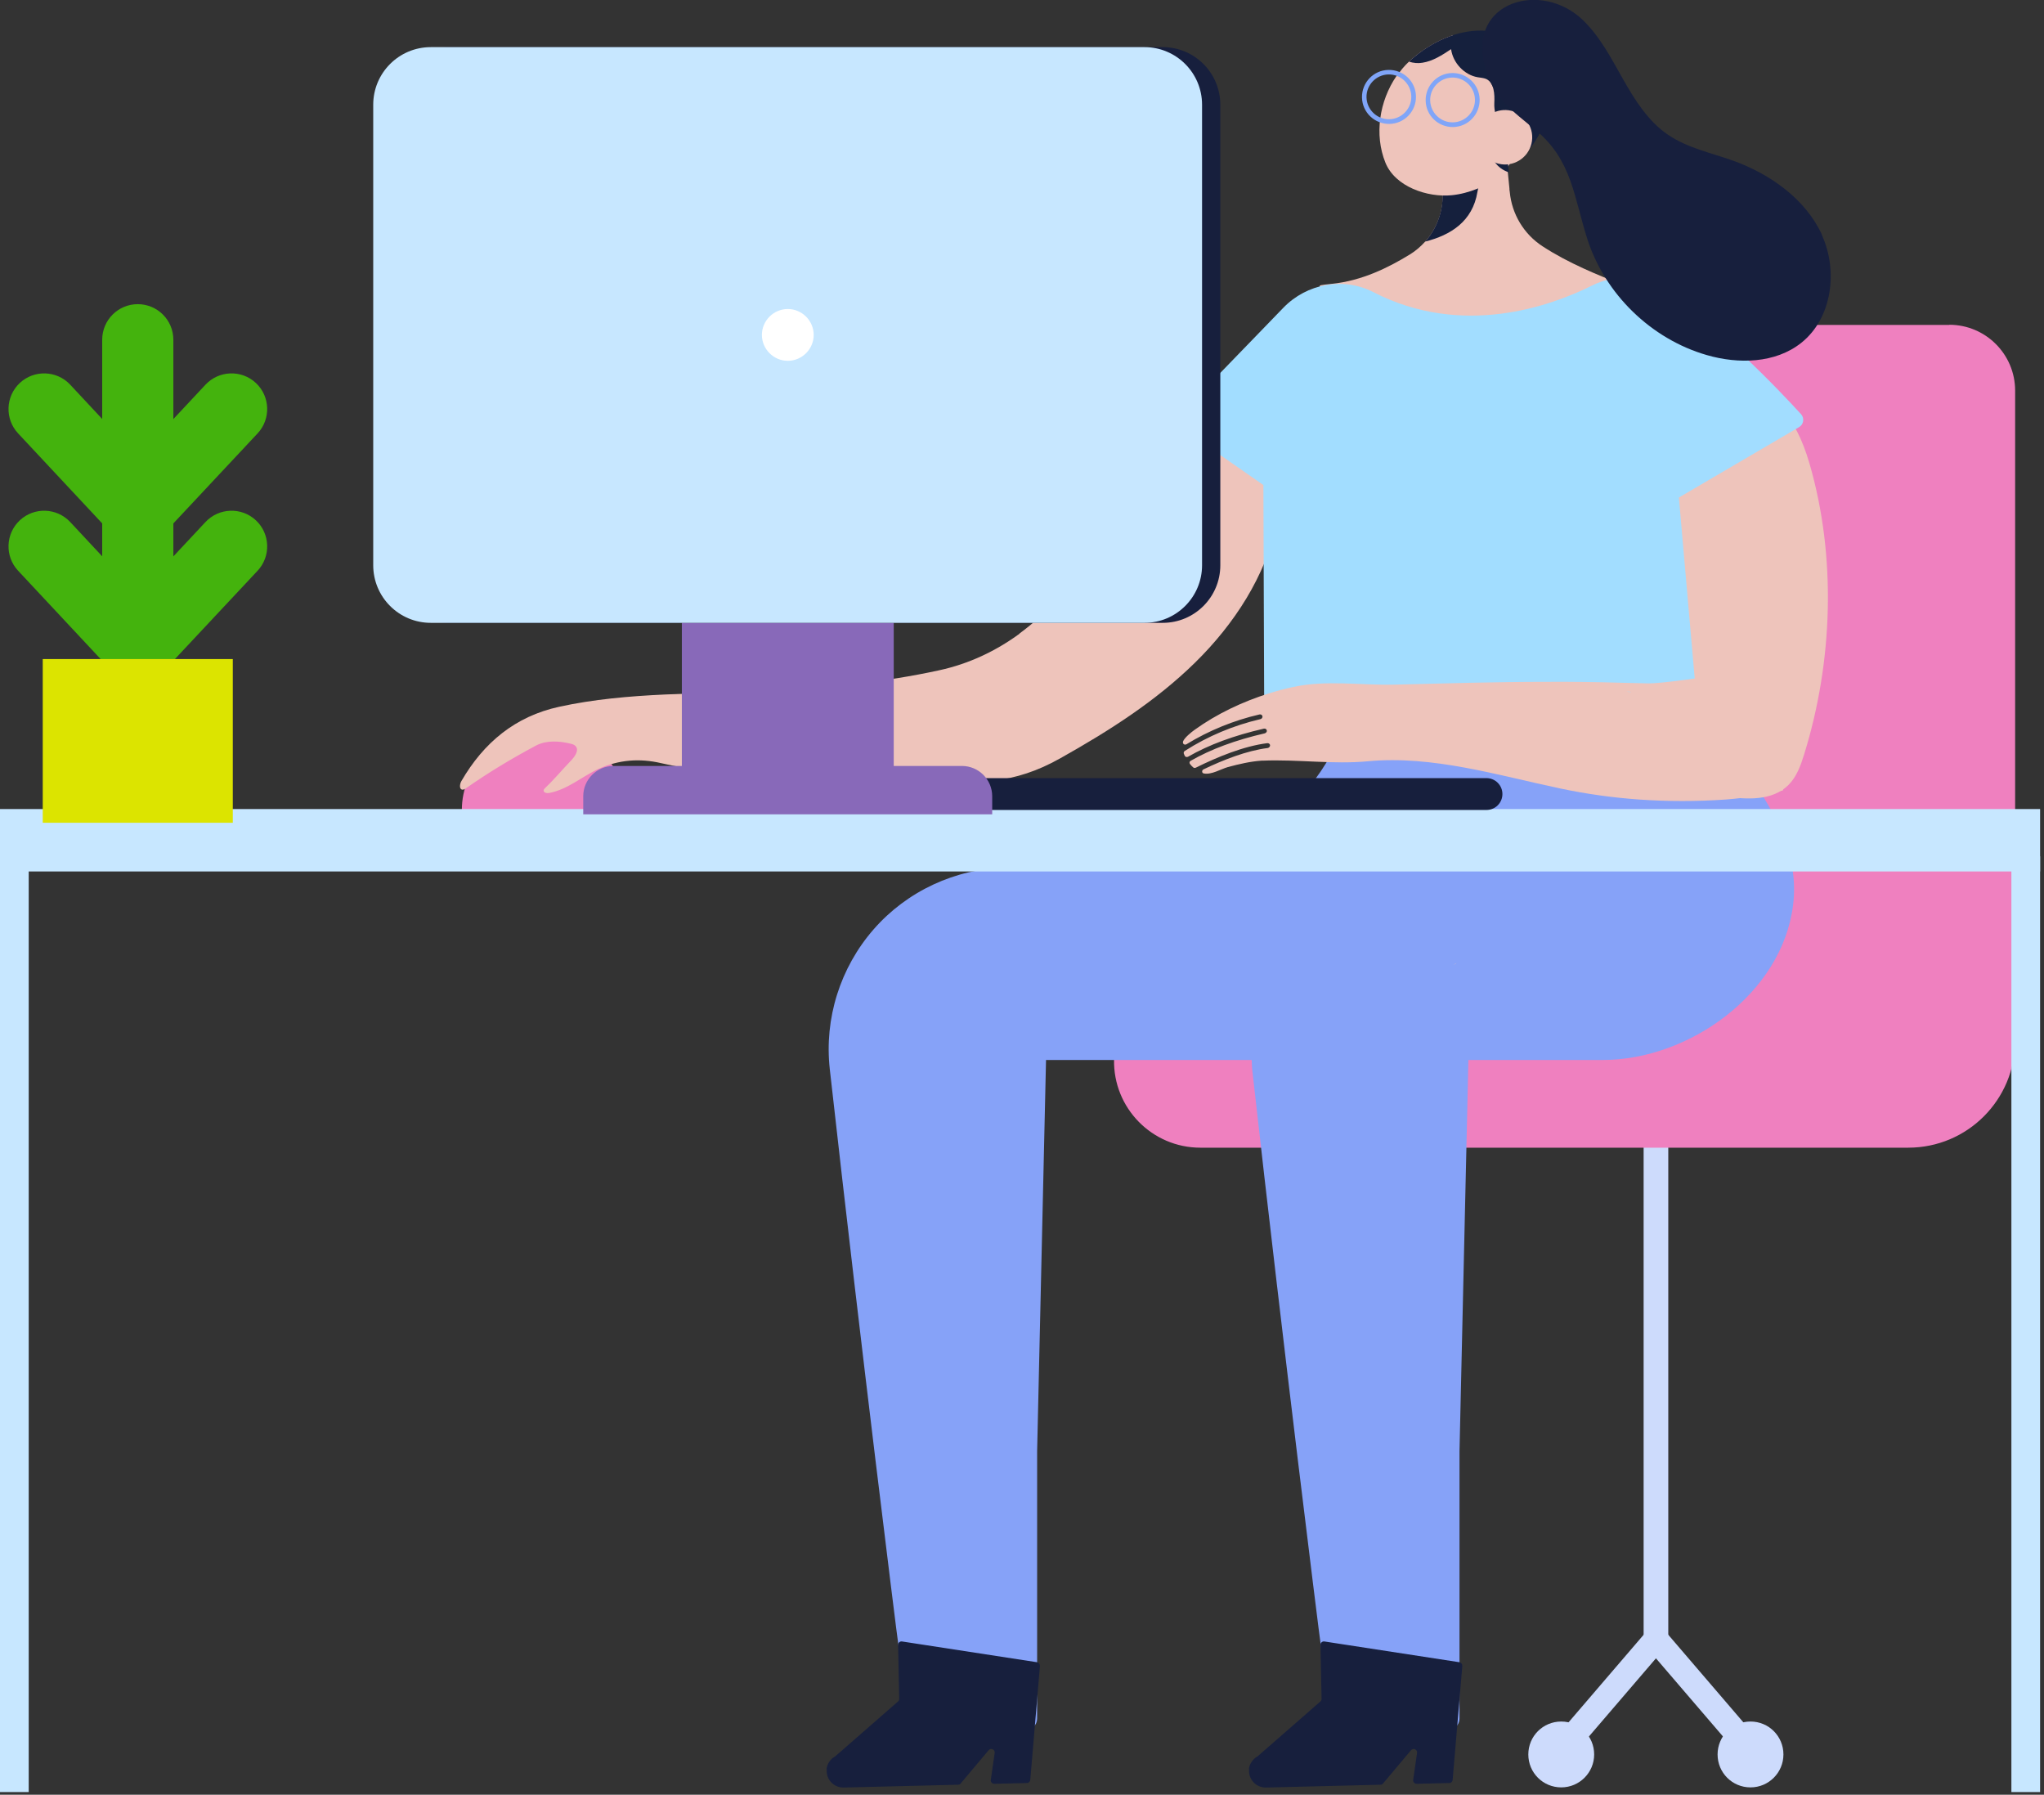 <svg width="131" height="115" viewBox="0 0 131 115" fill="none" xmlns="http://www.w3.org/2000/svg">
<rect x="0" y="0" width="131" height="115" fill="#333333" stroke="none"/>
<g clip-path="url(#clip0_11_3694)">
<path d="M40.16 51.9H29.6C29.6 49.17 31.82 46.95 34.55 46.95H35.21C37.94 46.95 40.16 49.17 40.16 51.9Z" fill="#EF80BF"/>
<path d="M65.35 40.6C63.82 41.72 62.09 42.54 60.19 42.95C56.67 43.72 53.07 44.06 49.47 44.26C44.97 44.5 40.25 44.32 35.83 45.29C33.03 45.9 31 47.58 29.57 50.05C29.46 50.24 29.42 50.58 29.64 50.6C29.72 50.6 29.79 50.56 29.85 50.52C31.29 49.51 32.8 48.6 34.36 47.77C35.02 47.42 35.85 47.48 36.56 47.65C36.69 47.68 36.82 47.72 36.9 47.82C37.12 48.08 36.85 48.46 36.62 48.71C36.05 49.3 35.55 49.91 34.95 50.48C34.9 50.53 34.85 50.58 34.84 50.65C34.84 50.8 35.05 50.84 35.2 50.81C36.39 50.59 37.3 49.75 38.38 49.26C39.67 48.68 41 48.58 42.37 48.9C46.17 49.78 50.34 49.65 54.29 50.06C55.98 50.24 57.68 50.3 59.39 50.24C62.7 50.13 64.93 50.3 67.97 48.58C71.05 46.85 74.06 44.94 76.58 42.47C79.1 40 81.12 36.91 81.85 33.46C82.1 32.27 82.2 31.01 81.85 29.85C81.5 28.69 80.63 27.63 79.45 27.3C77.56 26.77 75.7 28.19 74.41 29.66C71.97 32.44 70.17 35.74 67.68 38.48C66.96 39.27 66.18 39.98 65.33 40.6H65.35Z" fill="#EEC4BB"/>
<path d="M106.92 70.91H105.34V106.09H106.92V70.91Z" fill="#CDDBFC"/>
<path d="M114.3 112.42C114.3 113.58 113.36 114.53 112.19 114.53C111.02 114.53 110.08 113.59 110.08 112.42C110.08 111.25 111.02 110.31 112.19 110.31C113.36 110.31 114.3 111.25 114.3 112.42Z" fill="#CDDBFC"/>
<path d="M102.17 112.42C102.17 113.58 101.23 114.53 100.06 114.53C98.89 114.53 97.95 113.59 97.95 112.42C97.95 111.25 98.89 110.31 100.06 110.31C101.23 110.31 102.17 111.25 102.17 112.42Z" fill="#CDDBFC"/>
<path d="M111.86 112.94L106.13 106.26L100.4 112.94L99.2 111.91L106.13 103.83L113.06 111.91L111.86 112.94Z" fill="#CDDBFC"/>
<path d="M124.94 20.82H101.89C99.56 20.82 97.09 22.71 97.09 25.04V62.47H77.12C74.07 62.47 71.46 64.85 71.4 67.9C71.34 71 73.84 73.54 76.93 73.54H122.66H122.3C126.09 73.54 129.15 70.47 129.15 66.69V25.03C129.15 22.7 127.26 20.81 124.93 20.81L124.94 20.82Z" fill="#EF80BF"/>
<path d="M112.44 50.17C112.03 49.56 107.8 44.39 107.98 44.22C107.69 44.49 86.73 44.51 86.73 44.51C85.38 50.92 79.73 55.52 73.18 55.55L64.49 55.59C61.23 55.66 58.13 57.1 55.99 59.55C53.85 62 52.82 65.26 53.18 68.5C55.3 87.42 57.44 104.35 57.44 104.35L58.21 110.22C58.26 110.58 58.56 110.85 58.93 110.85H65.74C66.14 110.85 66.47 110.53 66.47 110.12V92.97L67.04 67.92H80.22C80.23 68.11 80.23 68.31 80.25 68.5C82.37 87.42 84.51 104.35 84.51 104.35L85.28 110.22C85.33 110.58 85.63 110.85 86 110.85H92.81C93.21 110.85 93.54 110.53 93.54 110.12V92.97L94.11 67.92H102.73C108.23 67.92 114.22 63.68 114.92 57.98C115.28 55.08 114.01 52.52 112.45 50.18L112.44 50.17Z" fill="#86A2F8"/>
<path d="M130.75 51.84H0V55.84H130.75V51.84Z" fill="#C7E7FF"/>
<path d="M1.84 54.87H0V114.83H1.84V54.87Z" fill="#C7E7FF"/>
<path d="M130.75 54.87H128.91V114.83H130.75V54.87Z" fill="#C7E7FF"/>
<path d="M106.13 19.49C105.33 20.82 101.69 23.38 100.59 24.05C97.12 26.17 92.6 26.51 88.8 25.14C86.89 24.45 85.03 23.28 84.13 21.45C83.79 20.76 83.94 19.69 84.42 19.08C85.1 18.22 83.88 18.34 85.34 18.19C87.31 17.99 89.01 17.13 90.35 16.31C90.73 16.08 91.06 15.79 91.35 15.47C92.07 14.66 92.47 13.6 92.47 12.49V10.92L94.9 10.36L95.07 10.32L96.54 9.98V10.08L96.74 12.08V12.15L96.76 12.29C96.89 13.71 97.66 15 98.86 15.78C102.19 17.96 106.53 18.84 106.14 19.49H106.13Z" fill="#EEC4BB"/>
<path d="M94.89 11.25C94.87 11.61 94.75 11.95 94.69 12.29C94.38 14.2 92.96 15.07 91.34 15.48C92.06 14.67 92.46 13.61 92.46 12.5V11.82L94.89 11.26V11.25Z" fill="#15203D"/>
<path d="M89.51 4.88C89.74 4.55 90 4.23 90.3 3.95C90.35 3.91 90.39 3.87 90.44 3.82C91.23 3.13 92.15 2.58 93.11 2.26C93.43 2.47 93.83 2.6 94.31 2.6C97.45 2.6 97.17 5.64 96.99 8.41C97.08 8.48 97.17 8.59 97.16 8.59C96.9 8.89 96.9 9.87 96.75 10.52C96.65 10.65 96.56 10.78 96.47 10.9C96.39 11.01 96.32 11.13 96.24 11.24C95.26 11.92 94.16 12.4 93.03 12.51C91.5 12.66 89.42 11.98 88.79 10.42C88.07 8.63 88.4 6.48 89.5 4.87L89.51 4.88Z" fill="#EEC4BB"/>
<path d="M95.48 9.28C95.44 10.07 95.93 10.8 96.7 11.04L96.51 9.04L95.48 9.28Z" fill="#15203D"/>
<path d="M90.3 3.95C90.58 4.04 90.88 4.07 91.16 4.02C91.83 3.92 92.43 3.53 93 3.15C93.12 4.04 93.86 4.81 94.71 4.95C94.89 4.98 95.08 4.99 95.25 5.06C95.76 5.3 95.8 6.03 95.77 6.6C95.72 7.61 96.41 8.71 97.04 9.44C97.22 9.66 97.43 9.85 97.69 9.96C99.07 8.41 99.85 6.3 98.89 4.35C98.15 2.86 96.59 1.99 94.98 1.96C93.37 1.93 91.74 2.68 90.44 3.82C90.39 3.86 90.35 3.9 90.3 3.95Z" fill="#15203D"/>
<path d="M98.15 9.21C97.92 10.15 96.97 10.72 96.04 10.49C95.11 10.26 94.53 9.31 94.76 8.38C94.99 7.45 95.94 6.87 96.87 7.1C97.8 7.33 98.38 8.28 98.15 9.21Z" fill="#EEC4BB"/>
<path d="M102.55 49.07C105.17 49.07 107.89 50.6 110.52 51.02C111.95 51.25 113.61 51.32 114.63 50.29C115.15 49.77 115.41 49.04 115.63 48.33C117.47 42.4 117.71 35.69 115.97 29.7C114.06 23.16 110.19 25.13 107.94 30.44C105.84 35.39 105.05 40.89 103.53 46.06C103.23 47.08 102.9 48.08 102.53 49.06L102.55 49.07Z" fill="#EEC4BB"/>
<path d="M93.28 61.76C93.28 61.76 93.18 61.81 93.13 61.84C93.2 61.79 93.28 61.75 93.35 61.71C93.33 61.73 93.31 61.74 93.28 61.77V61.76Z" fill="#EEC4BB"/>
<path d="M75.59 26.6L82.25 19.72C83.75 18.17 86.1 17.73 88.02 18.72C93.72 21.65 99.37 19.63 102.07 18.28C103.39 17.62 104.96 17.66 106.23 18.42C109.84 20.58 114.07 25.05 115.43 26.54C115.66 26.79 115.6 27.2 115.3 27.37L107.6 31.88L108.78 45.37C108.78 45.37 96.99 48.14 81.02 44.67L80.97 31.08L75.65 27.38C75.39 27.2 75.36 26.83 75.57 26.61L75.59 26.6Z" fill="#A2DDFF"/>
<path d="M52.99 113.37C52.92 114.01 53.43 114.55 54.07 114.54L61.41 114.36C61.47 114.36 61.53 114.33 61.57 114.28L63.36 112.15C63.5 111.98 63.78 112.1 63.75 112.32L63.5 114.05C63.48 114.18 63.59 114.3 63.72 114.3L65.82 114.25C65.93 114.25 66.02 114.16 66.03 114.05L66.65 106.75C66.65 106.63 66.58 106.53 66.46 106.51L57.81 105.18C57.67 105.16 57.55 105.27 57.56 105.4L57.63 108.86C57.63 108.93 57.6 108.99 57.55 109.03L53.53 112.54C53.22 112.71 53.01 113.02 52.97 113.37H52.99Z" fill="#171F3D"/>
<path d="M80.06 113.37C79.99 114.01 80.5 114.55 81.14 114.54L88.48 114.36C88.54 114.36 88.6 114.33 88.64 114.28L90.43 112.15C90.57 111.98 90.85 112.1 90.82 112.32L90.57 114.05C90.55 114.18 90.66 114.3 90.79 114.3L92.89 114.25C93 114.25 93.09 114.16 93.1 114.05L93.72 106.75C93.72 106.63 93.65 106.53 93.53 106.51L84.88 105.18C84.74 105.16 84.62 105.27 84.63 105.4L84.7 108.86C84.7 108.93 84.67 108.99 84.62 109.03L80.6 112.54C80.29 112.71 80.08 113.02 80.04 113.37H80.06Z" fill="#171F3D"/>
<path d="M111.06 42.99C109.85 43.39 106.23 43.81 105.66 43.79C105.09 43.77 104.51 43.77 103.96 43.75C102.34 43.7 100.72 43.68 99.1 43.69C95.86 43.69 92.61 43.79 89.36 43.87C87.23 43.92 84.99 43.56 82.88 44.02C82.37 44.13 81.87 44.26 81.36 44.42C79.65 44.95 77.97 45.75 76.57 46.76C76.37 46.9 75.92 47.26 75.82 47.51C75.82 47.51 75.82 47.52 75.82 47.53C75.78 47.66 75.92 47.76 76.04 47.69C77.48 46.81 79.07 46.16 80.72 45.78C80.81 45.76 80.89 45.81 80.91 45.89C80.93 45.97 80.87 46.06 80.78 46.08C79.06 46.48 77.41 47.17 75.93 48.12C75.87 48.16 75.85 48.23 75.87 48.29C75.89 48.34 75.91 48.38 75.93 48.43C75.96 48.5 76.06 48.53 76.14 48.49C77.48 47.72 79.08 47.13 81 46.69C81.09 46.67 81.17 46.72 81.19 46.8C81.21 46.88 81.15 46.96 81.06 46.99C79.19 47.42 77.62 48 76.31 48.75C76.23 48.79 76.21 48.89 76.27 48.96C76.33 49.04 76.4 49.11 76.47 49.17C76.51 49.21 76.58 49.22 76.64 49.19C78.01 48.51 79.7 47.81 81.22 47.62C81.31 47.61 81.39 47.67 81.4 47.75C81.4 47.84 81.34 47.91 81.25 47.93C79.9 48.1 78.4 48.69 77.13 49.3C77.01 49.36 77.02 49.54 77.15 49.56C77.64 49.66 78.24 49.28 78.7 49.15C79.41 48.96 80.13 48.79 80.86 48.74C80.89 48.74 80.91 48.74 80.94 48.74C83.18 48.65 85.45 48.99 87.67 48.78C91.82 48.39 96 49.68 99.98 50.52C101.64 50.87 103.33 51.11 105.04 51.23C106.89 51.36 108.75 51.36 110.61 51.23C111.92 51.13 113.11 50.93 114.26 50.65C114.76 49.12 115.2 47.55 115.56 45.96C116.02 43.93 114.16 42.13 112.17 42.71C111.81 42.81 111.45 42.91 111.08 42.99H111.06ZM104.52 44.34C104.52 44.34 104.46 44.34 104.43 44.34C104.37 44.34 104.32 44.33 104.26 44.32C104.35 44.32 104.43 44.32 104.52 44.33V44.34Z" fill="#EEC4BB"/>
<path d="M57.02 44.02C57.02 44.02 56.96 44.03 56.94 44.04C56.88 44.04 56.83 44.04 56.77 44.04C56.86 44.04 56.94 44.04 57.03 44.03L57.02 44.02Z" fill="#EEC4BB"/>
<path d="M89.06 7.94C88.11 7.96 87.31 7.21 87.29 6.25C87.27 5.3 88.02 4.5 88.98 4.48C89.94 4.46 90.73 5.21 90.75 6.17C90.77 7.12 90.02 7.92 89.06 7.94ZM88.98 4.77C88.19 4.79 87.56 5.45 87.58 6.24C87.6 7.03 88.26 7.66 89.05 7.64C89.84 7.62 90.47 6.96 90.45 6.17C90.43 5.38 89.77 4.75 88.98 4.77Z" fill="#80A5F8"/>
<path d="M93.14 8.14C92.19 8.16 91.39 7.41 91.37 6.45C91.35 5.5 92.1 4.7 93.06 4.68C94.01 4.66 94.81 5.41 94.83 6.37C94.85 7.32 94.1 8.12 93.14 8.14ZM93.06 4.97C92.27 4.99 91.64 5.65 91.66 6.44C91.68 7.23 92.34 7.86 93.13 7.84C93.92 7.82 94.55 7.16 94.53 6.37C94.51 5.58 93.85 4.95 93.06 4.97Z" fill="#80A5F8"/>
<path d="M116.77 15.04C115.7 12.74 113.45 11.15 111.06 10.29C109.65 9.79 108.15 9.48 106.91 8.64C105.64 7.78 104.79 6.43 104.03 5.09C103.27 3.75 102.56 2.36 101.45 1.29C98.81 -1.26 94.12 0.08 95.14 4.16C95.67 6.28 96.9 7.07 98.47 8.38C100.74 10.27 100.88 12.65 101.73 15.31C102.86 18.84 105.82 21.72 109.38 22.75C111.41 23.34 113.78 23.29 115.44 21.97C117.43 20.39 117.82 17.33 116.75 15.03L116.77 15.04Z" fill="#171F3D"/>
<path d="M8.83 46.38C7.57 46.38 6.55 45.36 6.55 44.1V21.77C6.55 20.51 7.57 19.49 8.83 19.49C10.09 19.49 11.11 20.51 11.11 21.77V44.1C11.11 45.36 10.09 46.38 8.83 46.38Z" fill="#44B30D"/>
<path d="M8.83 34.91C8.2 34.91 7.59 34.65 7.16 34.19L1.16 27.77C0.3 26.85 0.35 25.4 1.27 24.54C2.19 23.68 3.64 23.73 4.5 24.65L8.83 29.29L13.17 24.65C14.03 23.73 15.48 23.68 16.4 24.54C17.32 25.4 17.37 26.85 16.51 27.77L10.5 34.19C10.07 34.65 9.46 34.91 8.83 34.91Z" fill="#44B30D"/>
<path d="M8.83 43.71C8.2 43.71 7.59 43.45 7.16 42.99L1.16 36.57C0.3 35.65 0.35 34.2 1.27 33.34C2.19 32.48 3.64 32.53 4.5 33.45L8.83 38.09L13.17 33.45C14.03 32.53 15.48 32.48 16.4 33.34C17.32 34.2 17.37 35.65 16.51 36.57L10.5 42.99C10.07 43.45 9.46 43.71 8.83 43.71Z" fill="#44B30D"/>
<path d="M14.92 42.23H2.74V52.72H14.92V42.23Z" fill="#DCE400"/>
<path d="M95.27 49.86H56.83C56.267 49.86 55.81 50.317 55.81 50.88C55.81 51.443 56.267 51.9 56.83 51.9H95.27C95.833 51.9 96.29 51.443 96.29 50.88C96.29 50.317 95.833 49.86 95.27 49.86Z" fill="#171F3D"/>
<path d="M57.28 49.08V36.45H43.7V49.08H39.32C38.25 49.08 37.38 49.95 37.38 51.02V52.18H63.59V51.02C63.59 49.95 62.72 49.08 61.65 49.08H57.27H57.28Z" fill="#8869B9"/>
<path d="M74.52 3.02H28.78C26.742 3.02 25.09 4.672 25.09 6.71V36.22C25.09 38.258 26.742 39.91 28.78 39.91H74.52C76.558 39.91 78.21 38.258 78.21 36.22V6.71C78.21 4.672 76.558 3.02 74.52 3.02Z" fill="#171F3D"/>
<path d="M73.35 3.02H27.61C25.572 3.02 23.92 4.672 23.92 6.71V36.22C23.92 38.258 25.572 39.91 27.61 39.91H73.35C75.388 39.91 77.04 38.258 77.04 36.22V6.71C77.04 4.672 75.388 3.02 73.35 3.02Z" fill="#C7E7FF"/>
<path d="M50.49 23.12C49.58 23.12 48.83 22.37 48.83 21.46C48.83 20.55 49.58 19.8 50.49 19.8C51.4 19.8 52.15 20.55 52.15 21.46C52.15 22.37 51.4 23.12 50.49 23.12Z" fill="white"/>
</g>
<defs>
<clipPath id="clip0_11_3694">
<rect width="130.75" height="114.83" fill="white"/>
</clipPath>
</defs>
</svg>
